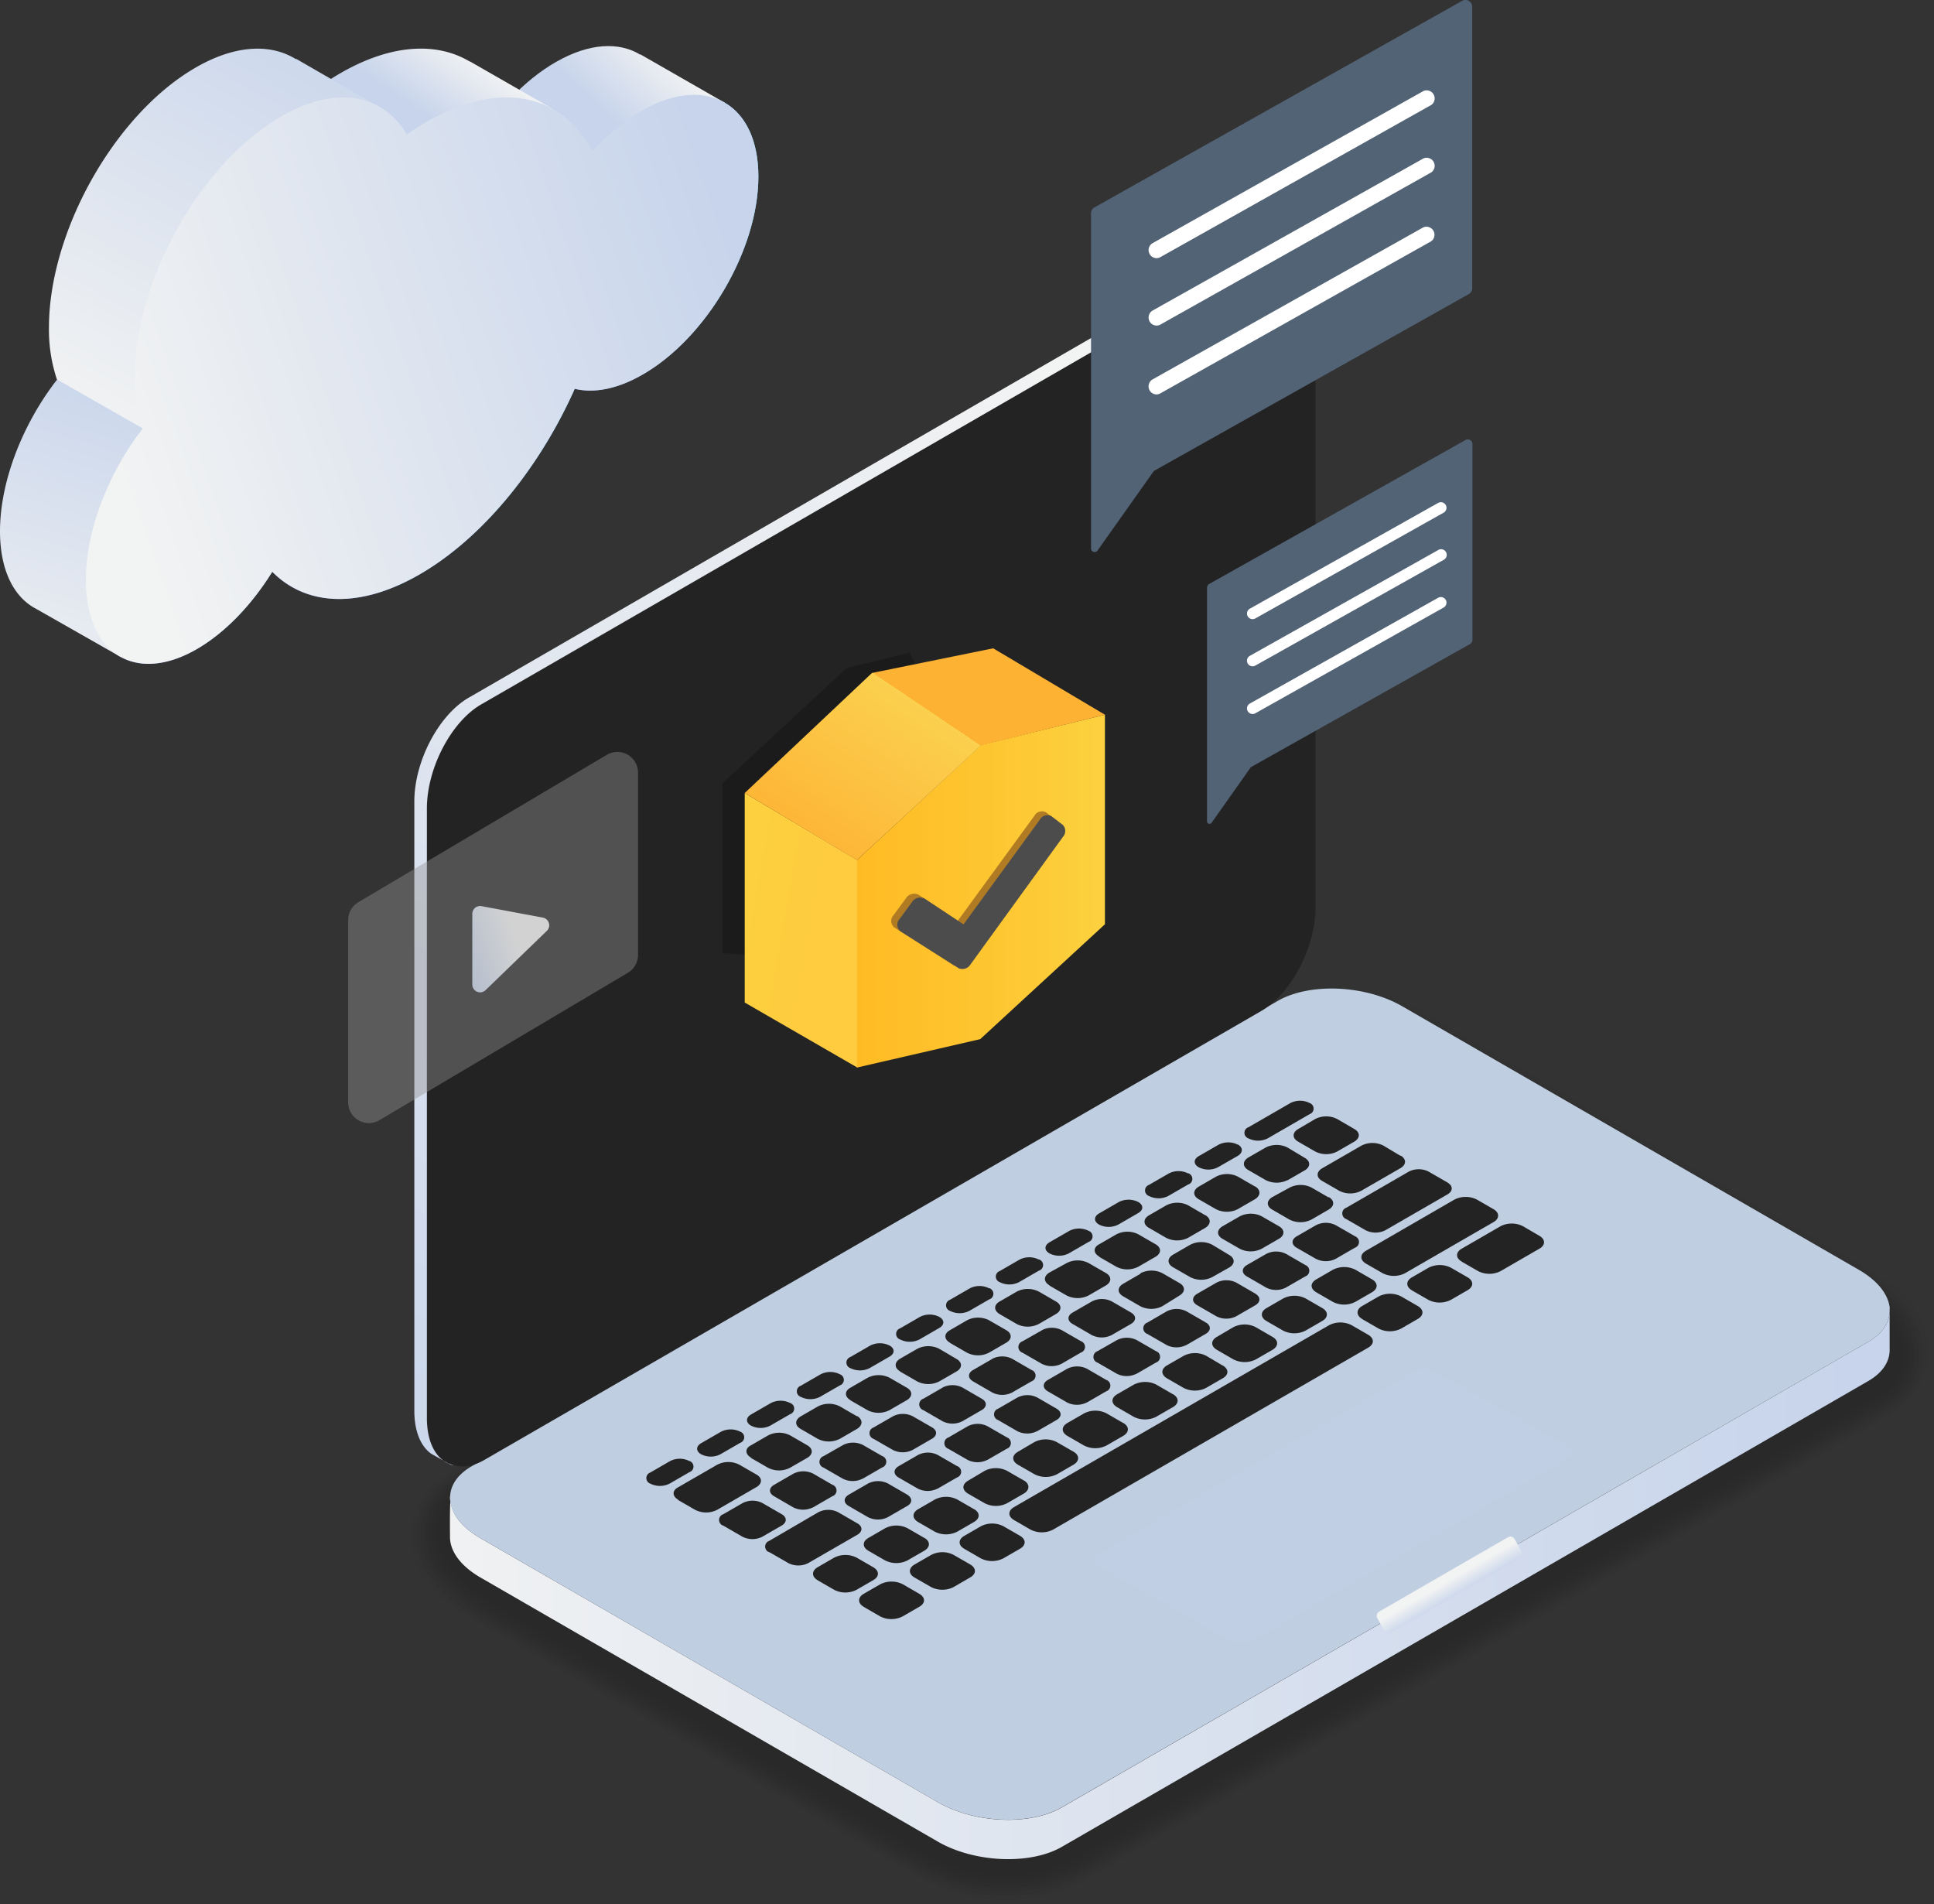 <svg xmlns="http://www.w3.org/2000/svg" xmlns:xlink="http://www.w3.org/1999/xlink" viewBox="0 0 418 411.5"><rect x="0" y="0" width="418" height="411.5" fill="#333333" stroke="none"/><defs><style>.cls-1{isolation:isolate;}.cls-2{fill:url(#_ÂÁ_Ï_ÌÌ_È_ËÂÌÚ_127);}.cls-3{fill:url(#_ÂÁ_Ï_ÌÌ_È_ËÂÌÚ_127-2);}.cls-4{fill:url(#_ÂÁ_Ï_ÌÌ_È_ËÂÌÚ_127-3);}.cls-5{fill:url(#_ÂÁ_Ï_ÌÌ_È_ËÂÌÚ_127-4);}.cls-6{fill:url(#linear-gradient);}.cls-7{fill:url(#linear-gradient-2);}.cls-8{fill:url(#linear-gradient-3);}.cls-9{fill:url(#linear-gradient-4);}.cls-10{fill:url(#linear-gradient-5);}.cls-11{opacity:0.2;}.cls-12{opacity:0;}.cls-13{opacity:0.09;}.cls-14{opacity:0.18;}.cls-15{opacity:0.27;}.cls-16{opacity:0.36;}.cls-17{opacity:0.45;}.cls-18{opacity:0.55;}.cls-19{opacity:0.64;}.cls-20{opacity:0.73;}.cls-21{opacity:0.82;}.cls-22{opacity:0.91;}.cls-23{fill:url(#linear-gradient-6);}.cls-24{fill:url(#New_Gradient_Swatch_copy_35);}.cls-25{fill:url(#New_Gradient_Swatch_copy_35-2);}.cls-26{fill:url(#New_Gradient_Swatch_copy_35-3);}.cls-27{fill:url(#New_Gradient_Swatch_copy_35-4);}.cls-28{fill:url(#New_Gradient_Swatch_copy_35-5);}.cls-29{fill:url(#New_Gradient_Swatch_copy_35-6);}.cls-30{fill:url(#New_Gradient_Swatch_copy_35-7);}.cls-31{fill:url(#New_Gradient_Swatch_copy_35-8);}.cls-32{fill:url(#New_Gradient_Swatch_copy_35-9);}.cls-33{fill:url(#New_Gradient_Swatch_copy_35-10);}.cls-34,.cls-39{fill:#c0cee2;}.cls-35{fill:#232323;}.cls-36{fill:url(#New_Gradient_Swatch_copy_34);}.cls-37{fill:url(#New_Gradient_Swatch_copy_34-2);}.cls-38{fill:url(#linear-gradient-7);}.cls-39{opacity:0.3;mix-blend-mode:multiply;}.cls-40{fill:#526376;}.cls-41{fill:#fff;}.cls-42{fill:#020100;opacity:0.24;}.cls-43{fill:url(#linear-gradient-8);}.cls-44{fill:url(#linear-gradient-9);}.cls-45{fill:url(#linear-gradient-10);}.cls-46{fill:url(#linear-gradient-11);}.cls-47{fill:#4c4c4c;}.cls-48{fill:#939393;opacity:0.42;}.cls-49{opacity:0.8;fill:url(#linear-gradient-12);}.cls-50{fill:url(#linear-gradient-13);}</style><linearGradient id="_ÂÁ_Ï_ÌÌ_È_ËÂÌÚ_127" x1="113.63" y1="52.46" x2="163.91" y2="52.46" gradientUnits="userSpaceOnUse"><stop offset="0" stop-color="#5856c9"/><stop offset="1" stop-color="#61d6ff"/></linearGradient><linearGradient id="_ÂÁ_Ï_ÌÌ_È_ËÂÌÚ_127-2" x1="18.56" y1="110.72" x2="67.49" y2="110.72" xlink:href="#_ÂÁ_Ï_ÌÌ_È_ËÂÌÚ_127"/><linearGradient id="_ÂÁ_Ï_ÌÌ_È_ËÂÌÚ_127-3" x1="50.9" y1="75.26" x2="131.9" y2="75.26" xlink:href="#_ÂÁ_Ï_ÌÌ_È_ËÂÌÚ_127"/><linearGradient id="_ÂÁ_Ï_ÌÌ_È_ËÂÌÚ_127-4" x1="29.13" y1="62.73" x2="91.4" y2="62.73" xlink:href="#_ÂÁ_Ï_ÌÌ_È_ËÂÌÚ_127"/><linearGradient id="linear-gradient" x1="119.08" y1="43.17" x2="155.54" y2="3.01" gradientUnits="userSpaceOnUse"><stop offset="0.4" stop-color="#c7d4eb"/><stop offset="0.75" stop-color="#f2f3f3"/></linearGradient><linearGradient id="linear-gradient-2" x1="35.85" y1="62.61" x2="-10.12" y2="214.26" gradientUnits="userSpaceOnUse"><stop offset="0.11" stop-color="#c7d4eb"/><stop offset="0.61" stop-color="#f2f3f3"/></linearGradient><linearGradient id="linear-gradient-3" x1="86.51" y1="44.4" x2="113.32" y2="4.53" xlink:href="#linear-gradient"/><linearGradient id="linear-gradient-4" x1="82.58" y1="-21.02" x2="-20.98" y2="164.44" xlink:href="#linear-gradient-2"/><linearGradient id="linear-gradient-5" x1="186.53" y1="36.52" x2="-82.95" y2="129.52" xlink:href="#linear-gradient-2"/><linearGradient id="linear-gradient-6" x1="2261.15" y1="342.51" x2="2584.58" y2="342.51" gradientTransform="matrix(-1, 0, 0, 1, 2662.68, 0)" gradientUnits="userSpaceOnUse"><stop offset="0" stop-color="#c7d4eb"/><stop offset="1" stop-color="#f2f3f3"/></linearGradient><linearGradient id="New_Gradient_Swatch_copy_35" x1="2562.31" y1="328.77" x2="2564.14" y2="328.77" gradientTransform="matrix(-1, 0, 0, 1, 2662.68, 0)" gradientUnits="userSpaceOnUse"><stop offset="0" stop-color="#9f79c8"/><stop offset="0.14" stop-color="#a580cb"/><stop offset="0.33" stop-color="#b492d3"/><stop offset="0.55" stop-color="#cdb0e1"/><stop offset="0.58" stop-color="#d1b4e3"/><stop offset="0.76" stop-color="#dbc4e9"/><stop offset="1" stop-color="#ebdef3"/></linearGradient><linearGradient id="New_Gradient_Swatch_copy_35-2" x1="2564.43" y1="322.74" x2="2565.05" y2="322.74" xlink:href="#New_Gradient_Swatch_copy_35"/><linearGradient id="New_Gradient_Swatch_copy_35-3" x1="2565.33" y1="322.92" x2="2565.37" y2="322.92" xlink:href="#New_Gradient_Swatch_copy_35"/><linearGradient id="New_Gradient_Swatch_copy_35-4" x1="2564.74" y1="326.55" x2="2564.76" y2="326.55" xlink:href="#New_Gradient_Swatch_copy_35"/><linearGradient id="New_Gradient_Swatch_copy_35-5" x1="2564.16" y1="327.11" x2="2564.74" y2="327.11" xlink:href="#New_Gradient_Swatch_copy_35"/><linearGradient id="New_Gradient_Swatch_copy_35-6" x1="2564.76" y1="326.03" x2="2565.12" y2="326.03" xlink:href="#New_Gradient_Swatch_copy_35"/><linearGradient id="New_Gradient_Swatch_copy_35-7" x1="2565.36" y1="323.84" x2="2565.42" y2="323.84" xlink:href="#New_Gradient_Swatch_copy_35"/><linearGradient id="New_Gradient_Swatch_copy_35-8" x1="2565.35" y1="324.4" x2="2565.36" y2="324.4" xlink:href="#New_Gradient_Swatch_copy_35"/><linearGradient id="New_Gradient_Swatch_copy_35-9" x1="2565.12" y1="325.44" x2="2565.17" y2="325.44" xlink:href="#New_Gradient_Swatch_copy_35"/><linearGradient id="New_Gradient_Swatch_copy_35-10" x1="2565.17" y1="324.9" x2="2565.35" y2="324.9" xlink:href="#New_Gradient_Swatch_copy_35"/><linearGradient id="New_Gradient_Swatch_copy_34" x1="2383.56" y1="54.23" x2="2382.91" y2="54.79" gradientTransform="matrix(-1, 0, 0, 1, 2662.68, 0)" gradientUnits="userSpaceOnUse"><stop offset="0" stop-color="#9f79c8"/><stop offset="0.14" stop-color="#a27dca"/><stop offset="0.27" stop-color="#ac88cf"/><stop offset="0.4" stop-color="#bc9bd7"/><stop offset="0.52" stop-color="#d1b4e3"/><stop offset="0.65" stop-color="#dbc4e9"/><stop offset="0.9" stop-color="#f4edf8"/><stop offset="1" stop-color="#fff"/></linearGradient><linearGradient id="New_Gradient_Swatch_copy_34-2" x1="2565.69" y1="316.18" x2="2565.56" y2="316.29" xlink:href="#New_Gradient_Swatch_copy_34"/><linearGradient id="linear-gradient-7" x1="2611.18" y1="322.83" x2="2452.05" y2="68.56" xlink:href="#linear-gradient-6"/><linearGradient id="linear-gradient-8" x1="184.49" y1="203.06" x2="150.92" y2="197.1" gradientUnits="userSpaceOnUse"><stop offset="0.2" stop-color="#ffcb3f"/><stop offset="0.71" stop-color="#fcd03e"/></linearGradient><linearGradient id="linear-gradient-9" x1="185.22" y1="192.58" x2="238.81" y2="192.58" gradientUnits="userSpaceOnUse"><stop offset="0" stop-color="#ffbb24"/><stop offset="0.62" stop-color="#fdc833"/><stop offset="1" stop-color="#fcd13f"/></linearGradient><linearGradient id="linear-gradient-10" x1="222.49" y1="129.41" x2="180.62" y2="191.47" gradientUnits="userSpaceOnUse"><stop offset="0" stop-color="#feb233"/><stop offset="0.43" stop-color="#feb233"/><stop offset="0.43" stop-color="#fbd04e"/><stop offset="1" stop-color="#feb233"/></linearGradient><linearGradient id="linear-gradient-11" x1="192.64" y1="191.99" x2="229.11" y2="191.99" gradientUnits="userSpaceOnUse"><stop offset="0" stop-color="#b07b23"/><stop offset="1" stop-color="#b07b23"/></linearGradient><linearGradient id="linear-gradient-12" x1="94.07" y1="208.18" x2="122.55" y2="199.24" xlink:href="#linear-gradient-2"/><linearGradient id="linear-gradient-13" x1="315.36" y1="346.07" x2="311.23" y2="339.01" gradientTransform="translate(-139.99 442.57) rotate(-60)" xlink:href="#linear-gradient-2"/></defs><g class="cls-1"><g id="Layer_1" data-name="Layer 1"><path class="cls-2" d="M138.77,23.88c-13.88,7.9-25.14,27.09-25.14,42.87S124.89,88.94,138.77,81,163.91,54,163.91,38.17,152.66,16,138.77,23.88Z"/><path class="cls-3" d="M43,81.44c-13.51,8.09-24.46,27.75-24.46,43.92S29.51,148.09,43,140s24.47-27.75,24.47-43.92S56.54,73.36,43,81.44Z"/><path class="cls-4" d="M91.4,26.8C69,40.18,50.9,72.72,50.9,99.49S69,137.1,91.4,123.72,131.9,77.79,131.9,51,113.76,13.41,91.4,26.8Z"/><path class="cls-5" d="M60.27,25.47C43.07,35.76,29.13,60.78,29.13,81.35S43.07,110.27,60.27,100,91.4,64.67,91.4,44.1,77.46,15.18,60.27,25.47Z"/><path class="cls-6" d="M156.76,22.27,138.39,11.74l0,.08c-4.58-2.81-11-2.54-18.13,1.52-13.89,7.89-25.14,27.08-25.14,42.87s11.25,22.18,25.14,14.28,25.14-27.08,25.14-42.86q0-.61,0-1.2Z"/><path class="cls-7" d="M48.93,85.53c0-16.17-11-22.72-24.46-14.63S0,98.64,0,114.81c0,8.44,3,14.25,7.76,16.74h0l18.46,10.5L19.9,131.67a27.65,27.65,0,0,0,4.57-2.22C38,121.37,48.93,101.7,48.93,85.53Z"/><path class="cls-8" d="M119.35,23.47,101.58,13.28l-.09,0C94.16,8.92,84,9.56,72.84,16.25,50.48,29.63,32.35,62.18,32.35,88.94s18.13,37.62,40.49,24.23,40.5-45.93,40.5-72.69A43.14,43.14,0,0,0,110.77,25Z"/><path class="cls-9" d="M64,12.71l-.05.07c-5.65-3.5-13.51-3.06-22.2,2.14C24.52,25.21,10.58,50.23,10.58,70.81A34.07,34.07,0,0,0,12.3,82L30.87,92.59l.7.88a30.82,30.82,0,0,0,10.14-4C58.55,79.36,72.25,55.16,72.82,34.84l8.74-12Z"/><path class="cls-10" d="M138.77,23.88a44.52,44.52,0,0,0-10.72,8.82c-6.47-12.57-20.45-15.6-36.65-5.9-1.17.7-2.33,1.45-3.48,2.26C82.74,20.2,72.3,18.27,60.27,25.47,43.07,35.76,29.13,60.78,29.13,81.35a33.81,33.81,0,0,0,1.74,11.24c-7.36,9.45-12.31,21.9-12.31,32.77,0,16.17,11,22.73,24.46,14.64,6-3.61,11.56-9.54,15.83-16.43,7.38,7.49,19.21,8.13,32.55.15,13.5-8.08,25.45-23.14,32.81-39.69,4.11,1,9.13.1,14.56-3,13.89-7.89,25.14-27.08,25.14-42.87S152.66,16,138.77,23.88Z"/><g class="cls-11"><path class="cls-12" d="M217.88,411.5a33,33,0,0,0,16.45-4L408.56,307c6-3.47,9.44-8.95,9.44-15,0-6.68-4.14-12.9-11.37-17.07l-98.87-57.09a40.59,40.59,0,0,0-20-5.08,33,33,0,0,0-16.45,4L97.1,317.23c-6,3.46-9.44,8.94-9.44,15,0,6.67,4.14,12.9,11.37,17.07l98.87,57.08A40.48,40.48,0,0,0,217.88,411.5Z"/><path class="cls-13" d="M271.76,217.4,97.53,318c-6,3.46-9.08,8.94-8.69,14.88a17.89,17.89,0,0,0,.83,4.14c1.4,4.5,5.84,9.3,11,12.26l97.71,56.41a39.6,39.6,0,0,0,19.92,4.94,38.45,38.45,0,0,0,8.16-1,32.67,32.67,0,0,0,8.14-3.21L408.13,306.19c6-3.45,9.08-8.91,8.72-14.84a17.49,17.49,0,0,0-1.05-4.81c-1.51-4.24-5.81-8.75-10.69-11.57l-97.47-56.28a39.19,39.19,0,0,0-4.26-2.1,41.39,41.39,0,0,0-15.39-3A32.19,32.19,0,0,0,271.76,217.4Z"/><path class="cls-14" d="M272.2,218.15,98,318.74c-6,3.45-8.73,8.92-7.94,14.71a20.87,20.87,0,0,0,1,4c1.39,4,6.55,9.11,11.16,11.77l96.53,55.73a38.77,38.77,0,0,0,19.87,4.8,33.9,33.9,0,0,0,16.15-4.45l172.9-99.82c5.94-3.43,8.74-8.87,8-14.66a19.61,19.61,0,0,0-1.29-4.58c-1.48-3.77-6.43-8.57-10.82-11.1l-96.06-55.47a43.22,43.22,0,0,0-4.2-2.09,40.83,40.83,0,0,0-15.13-3.11A31.54,31.54,0,0,0,272.2,218.15Z"/><path class="cls-15" d="M272.63,218.91,98.41,319.49c-6,3.44-8.39,8.9-7.19,14.56a24.9,24.9,0,0,0,1.28,3.76c1.36,3.51,7.25,8.92,11.34,11.29l95.37,55.06A37.92,37.92,0,0,0,219,408.81a37.25,37.25,0,0,0,8-1.28,43.56,43.56,0,0,0,8-3.41l172.24-99.44c5.92-3.41,8.4-8.82,7.29-14.46a21.79,21.79,0,0,0-1.53-4.36c-1.42-3.31-7-8.38-10.94-10.63l-94.66-54.66c-1-.57-3-1.62-4.12-2.09a40.37,40.37,0,0,0-14.88-3.17A30.75,30.75,0,0,0,272.63,218.91Z"/><path class="cls-16" d="M273.07,219.66,98.84,320.25c-5.94,3.43-8.06,8.87-6.44,14.39a34.93,34.93,0,0,0,1.51,3.57c1.3,3,8,8.74,11.54,10.81l94.2,54.38a35.82,35.82,0,0,0,27.71,3.1,52.26,52.26,0,0,0,7.88-3.51l171.58-99.06c5.88-3.4,8.07-8.78,6.57-14.27a25.45,25.45,0,0,0-1.78-4.14c-1.34-2.85-7.64-8.19-11.06-10.17L307.3,221.51c-.87-.5-3.09-1.67-4.05-2.08a39.66,39.66,0,0,0-14.62-3.24C282.75,216.06,277.26,217.24,273.07,219.66Z"/><path class="cls-17" d="M273.5,220.42,99.28,321c-5.93,3.43-7.75,8.85-5.69,14.24.43,1.14,1.17,2.18,1.74,3.38,1.2,2.55,8.66,8.55,11.73,10.32l93,53.71a34.52,34.52,0,0,0,27.59,2.81,63.33,63.33,0,0,0,7.8-3.61l170.91-98.68c5.86-3.38,7.75-8.72,5.86-14.08a35.6,35.6,0,0,0-2-3.91c-1.23-2.4-8.26-8-11.19-9.7l-91.85-53c-.74-.43-3.15-1.71-4-2.07a39,39,0,0,0-14.37-3.31C283.06,216.9,277.62,218,273.5,220.42Z"/><path class="cls-18" d="M273.94,221.17,99.71,321.76c-5.91,3.41-7.44,8.82-4.94,14.07a15.92,15.92,0,0,0,2,3.19c.63,2.27,9.36,8.36,11.92,9.84l91.86,53A33.36,33.36,0,0,0,228,404.42a78.62,78.62,0,0,0,7.72-3.71L406,302.42c5.83-3.37,7.44-8.68,5.14-13.89a15.39,15.39,0,0,0-2.27-3.69c-.69-2.14-8.87-7.82-11.31-9.23l-90.44-52.22c-.63-.35-3.22-1.76-3.9-2.07A38.36,38.36,0,0,0,289.05,218C283.37,217.75,278,218.84,273.94,221.17Z"/><path class="cls-19" d="M274.38,221.93,100.15,322.51c-5.9,3.41-7.16,8.81-4.19,13.92a15.7,15.7,0,0,0,2.2,3c.5,1.81,10.06,8.18,12.11,9.36L201,401.14a34.7,34.7,0,0,0,19.58,4.08,35.14,35.14,0,0,0,7.76-1.84c1.07-.34,6.75-3.3,7.63-3.81l169.59-97.91c5.8-3.35,7.15-8.64,4.42-13.69a15,15,0,0,0-2.51-3.47c-.55-1.71-9.48-7.63-11.44-8.76l-89-51.4c-.5-.29-3.28-1.82-3.82-2.07a38,38,0,0,0-13.87-3.44C283.68,218.6,278.34,219.63,274.38,221.93Z"/><path class="cls-20" d="M274.81,222.68,100.59,323.27c-5.89,3.4-6.88,8.8-3.45,13.75a16.79,16.79,0,0,0,2.43,2.8c.38,1.36,10.77,8,12.3,8.88l89.52,51.68a34,34,0,0,0,19.52,3.95,34.74,34.74,0,0,0,7.69-2c.8-.27,6.89-3.52,7.55-3.9l168.92-97.53c5.78-3.34,6.88-8.61,3.71-13.51a16.23,16.23,0,0,0-2.75-3.24c-.42-1.28-10.1-7.45-11.57-8.29l-87.62-50.59c-.38-.22-3.35-1.88-3.75-2.06a37.33,37.33,0,0,0-13.62-3.51C284,219.44,278.71,220.43,274.81,222.68Z"/><path class="cls-21" d="M275.25,223.44,101,324c-5.86,3.39-6.61,8.81-2.69,13.59a16.54,16.54,0,0,0,2.66,2.62c.25.9,11.47,7.8,12.49,8.39l88.35,51a33.21,33.21,0,0,0,19.45,3.8,34.66,34.66,0,0,0,7.64-2.12c.53-.19,7-3.76,7.46-4l168.26-97.15c5.74-3.32,6.6-8.59,3-13.31a16.75,16.75,0,0,0-3-3c-.28-.85-10.71-7.26-11.69-7.82l-86.22-49.78c-.25-.15-3.41-1.93-3.68-2.06a36.78,36.78,0,0,0-13.35-3.57C284.3,220.29,279.07,221.23,275.25,223.44Z"/><path class="cls-22" d="M275.68,224.19,101.46,324.78c-5.85,3.38-6.36,8.83-1.95,13.43a17.45,17.45,0,0,0,2.9,2.42c.12.45,12.16,7.62,12.68,7.91l87.17,50.33a32.55,32.55,0,0,0,19.4,3.66,33.06,33.06,0,0,0,7.57-2.26c.26-.1,7.15-4,7.37-4.11L404.2,299.4c5.72-3.3,6.34-8.59,2.28-13.13a17.45,17.45,0,0,0-3.24-2.79c-.14-.42-11.33-7.07-11.82-7.36l-84.81-49-3.61-2a36.15,36.15,0,0,0-13.1-3.64C284.61,221.13,279.43,222,275.68,224.19Z"/><path d="M229.54,399.23,403.77,298.64c6.88-4,6-10.91-1.93-15.5L303,226.06C295,221.47,283,221,276.12,225L101.89,325.53c-6.88,4-6,10.92,1.93,15.5l98.88,57.09C210.64,402.71,222.66,403.2,229.54,399.23Z"/></g><path class="cls-23" d="M97.26,332c-.08,3.08,2.14,6.34,6.55,8.9L202.7,398c7.93,4.58,20,5.07,26.83,1.11L403.75,298.48c3.08-1.77,4.61-4.12,4.66-6.6v-8.6c0,2.51-1.53,4.93-4.66,6.72L229.53,390.59c-6.87,4-18.9,3.48-26.83-1.11L103.81,332.4a19.38,19.38,0,0,1-3.45-2.53,12.33,12.33,0,0,1-1.82-2.2s0,0,0,0a9.26,9.26,0,0,1-.57-1.07s0,0,0-.05a6.57,6.57,0,0,1-.36-1l-.06-.21a8.52,8.52,0,0,1-.17-.85.92.92,0,0,1,0-.16,6.17,6.17,0,0,1,0-1,2,2,0,0,0,0,.35C97.18,325.9,97.26,331.44,97.26,332Z"/><path class="cls-24" d="M100.36,329.87a12.33,12.33,0,0,1-1.82-2.2A11.36,11.36,0,0,0,100.36,329.87Z"/><path class="cls-25" d="M97.63,322.52c.17,0,.37.18.61.45C98,322.7,97.78,322.5,97.63,322.52Z"/><path class="cls-26" d="M97.31,323c0-.05,0-.1,0-.15a0,0,0,0,1,0,0A1,1,0,0,0,97.31,323Z"/><path class="cls-27" d="M97.92,326.53s0,0,0,.05S97.93,326.54,97.92,326.53Z"/><path class="cls-28" d="M97.94,326.58a10,10,0,0,0,.57,1.07A9.26,9.26,0,0,1,97.94,326.58Z"/><path class="cls-29" d="M97.56,325.54a7.88,7.88,0,0,0,.36,1A6.57,6.57,0,0,1,97.56,325.54Z"/><path class="cls-30" d="M97.26,323.71a4.2,4.2,0,0,0,.06.61,6.17,6.17,0,0,1,0-1A2,2,0,0,0,97.26,323.71Z"/><path class="cls-31" d="M97.32,324.32a.92.92,0,0,0,0,.16A.92.92,0,0,1,97.32,324.32Z"/><path class="cls-32" d="M97.5,325.33l.06.21Z"/><path class="cls-33" d="M97.33,324.48a8.52,8.52,0,0,0,.17.85A8.52,8.52,0,0,1,97.33,324.48Z"/><path class="cls-34" d="M97.28,323.36a7.47,7.47,0,0,0,1.23,4.29s0,0,0,0a12.33,12.33,0,0,0,1.82,2.2,19.38,19.38,0,0,0,3.45,2.53l98.89,57.08c7.93,4.59,20,5.1,26.83,1.11L403.75,290c3.13-1.79,4.66-4.21,4.66-6.72a4,4,0,0,0,0-.49,1,1,0,0,0,0-.3v0c-.37-2.81-2.56-5.67-6.53-8L303,217.43c-8-4.59-20-5.08-26.85-1.11L101.89,316.91c-2.76,1.62-4.26,3.69-4.56,5.93v0a1,1,0,0,0,0,.12v.08A.92.92,0,0,0,97.28,323.36Zm.35-.84c.15,0,.37.18.61.45C98,322.7,97.8,322.52,97.63,322.52Z"/><path class="cls-34" d="M97.63,322.52c.17,0,.37.18.61.45C98,322.7,97.78,322.5,97.63,322.52Z"/><path class="cls-34" d="M408.34,282.61c0,.05,0,.1.05.18a1,1,0,0,0,0-.3A.25.25,0,0,1,408.34,282.61Z"/><path class="cls-34" d="M198.58,353.55l141.48-81.69c2.83-1.63,2.48-4.49-.8-6.38l-53.11-30.66c-3.27-1.89-8.22-2.1-11.06-.46L133.61,316c-2.83,1.64-2.47,4.49.8,6.38l53.12,30.67C190.8,355,195.75,355.18,198.58,353.55Z"/><path class="cls-35" d="M283.06,238.38a4.59,4.59,0,0,0-4.16,0l-9.07,5.23a1.27,1.27,0,0,0,0,2.41,4.62,4.62,0,0,0,4.16,0l9.07-5.24A1.27,1.27,0,0,0,283.06,238.38Zm-15.52,9a4.59,4.59,0,0,0-4.16,0l-4.3,2.48c-1.15.67-1.16,1.74,0,2.4a4.59,4.59,0,0,0,4.16,0l4.3-2.47C268.68,249.08,268.69,248,267.54,247.34Zm-10.75,6.21a4.59,4.59,0,0,0-4.16,0l-4.3,2.48a1.27,1.27,0,0,0,0,2.4,4.59,4.59,0,0,0,4.16,0l4.3-2.48A1.27,1.27,0,0,0,256.79,253.55ZM246,259.76a4.62,4.62,0,0,0-4.16,0l-4.3,2.48c-1.15.67-1.16,1.75,0,2.41a4.59,4.59,0,0,0,4.16,0l4.29-2.48C247.18,261.49,247.18,260.42,246,259.76ZM235.29,266a4.64,4.64,0,0,0-4.17,0l-4.29,2.48c-1.15.67-1.16,1.74,0,2.4a4.59,4.59,0,0,0,4.16,0l4.29-2.48A1.27,1.27,0,0,0,235.29,266Zm-10.76,6.21a4.59,4.59,0,0,0-4.16,0l-4.29,2.48a1.27,1.27,0,0,0,0,2.4,4.59,4.59,0,0,0,4.16,0l4.29-2.48A1.27,1.27,0,0,0,224.53,272.17Zm-10.75,6.21a4.59,4.59,0,0,0-4.16,0l-4.29,2.48a1.27,1.27,0,0,0,0,2.4,4.61,4.61,0,0,0,4.17,0l4.29-2.48A1.27,1.27,0,0,0,213.78,278.38ZM203,284.59a4.59,4.59,0,0,0-4.16,0l-4.29,2.48a1.27,1.27,0,0,0,0,2.41,4.62,4.62,0,0,0,4.16,0L203,287C204.17,286.32,204.18,285.25,203,284.59Zm-10.75,6.2a4.59,4.59,0,0,0-4.16,0l-4.3,2.48a1.27,1.27,0,0,0,0,2.4,4.62,4.62,0,0,0,4.16,0l4.3-2.48C193.42,292.53,193.43,291.45,192.28,290.79ZM181.53,297a4.59,4.59,0,0,0-4.16,0l-4.3,2.48a1.27,1.27,0,0,0,0,2.4,4.59,4.59,0,0,0,4.16,0l4.3-2.48A1.27,1.27,0,0,0,181.53,297Zm-10.75,6.21a4.62,4.62,0,0,0-4.16,0l-4.3,2.48c-1.15.67-1.16,1.75,0,2.41a4.59,4.59,0,0,0,4.16,0l4.3-2.48A1.27,1.27,0,0,0,170.78,303.21ZM160,309.41a4.62,4.62,0,0,0-4.16,0l-4.3,2.48c-1.15.67-1.16,1.74,0,2.4a4.59,4.59,0,0,0,4.16,0l4.29-2.48A1.27,1.27,0,0,0,160,309.41Zm-11,6.34a4.59,4.59,0,0,0-4.16,0l-4.29,2.48a1.27,1.27,0,0,0,0,2.4,4.61,4.61,0,0,0,4.17,0l4.29-2.48A1.27,1.27,0,0,0,149.05,315.75ZM292.73,244,289,241.83a5.24,5.24,0,0,0-4.74,0L280.58,244c-1.31.75-1.31,2,0,2.73l3.69,2.13a5.24,5.24,0,0,0,4.74,0l3.72-2.15C294,245.94,294,244.72,292.73,244Zm-14.48,11.09,3.72-2.14c1.31-.76,1.32-2,0-2.74L278.29,248a5.24,5.24,0,0,0-4.74,0l-3.72,2.14c-1.31.76-1.32,2,0,2.74l3.69,2.13A5.24,5.24,0,0,0,278.25,255.05Zm-7,1.33-3.69-2.13a5.24,5.24,0,0,0-4.74,0l-3.72,2.15c-1.31.76-1.32,2,0,2.74l3.69,2.13a5.24,5.24,0,0,0,4.74,0l3.72-2.15C272.53,258.36,272.54,257.13,271.23,256.38Zm-10.75,6.21-3.69-2.14a5.24,5.24,0,0,0-4.74,0l-3.72,2.15c-1.31.76-1.32,2,0,2.73l3.69,2.14a5.27,5.27,0,0,0,4.74,0l3.72-2.15C261.78,264.56,261.78,263.34,260.48,262.59Zm-22.92,9,3.7,2.13a5.21,5.21,0,0,0,4.74,0l3.71-2.14c1.32-.76,1.32-2,0-2.74l-3.7-2.13a5.22,5.22,0,0,0-4.73,0l-3.72,2.15C236.27,269.57,236.26,270.8,237.56,271.55Zm-10.75,6.21,3.7,2.13a5.24,5.24,0,0,0,4.74,0l3.71-2.14c1.32-.76,1.32-2,0-2.74l-3.7-2.13a5.19,5.19,0,0,0-4.73,0L226.83,275C225.52,275.78,225.51,277,226.81,277.76ZM216.06,284l3.7,2.14a5.22,5.22,0,0,0,4.73,0l3.72-2.15c1.31-.76,1.32-2,0-2.73l-3.7-2.14a5.25,5.25,0,0,0-4.73,0l-3.72,2.15C214.76,282,214.76,283.21,216.06,284Zm-10.75,6.21,3.7,2.13a5.22,5.22,0,0,0,4.73,0l3.72-2.15c1.31-.76,1.32-2,0-2.74l-3.7-2.13a5.24,5.24,0,0,0-4.74,0l-3.71,2.15C204,288.19,204,289.42,205.31,290.17Zm-10.75,6.21,3.69,2.13a5.24,5.24,0,0,0,4.74,0l3.72-2.14c1.31-.76,1.32-2,0-2.74L203,291.49a5.24,5.24,0,0,0-4.74,0l-3.71,2.14C193.26,294.4,193.26,295.63,194.56,296.38Zm-10.75,6.21,3.69,2.13a5.24,5.24,0,0,0,4.74,0l3.72-2.15c1.31-.75,1.32-2,0-2.73l-3.69-2.13a5.24,5.24,0,0,0-4.74,0l-3.72,2.15C182.51,300.61,182.51,301.83,183.81,302.59Zm1.41,3.45-3.69-2.14a5.24,5.24,0,0,0-4.74,0l-3.72,2.15c-1.31.76-1.32,2,0,2.73l3.69,2.14a5.24,5.24,0,0,0,4.74,0l3.72-2.15C186.52,308,186.53,306.79,185.22,306Zm-22.91,9,3.69,2.13a5.21,5.21,0,0,0,4.74,0l3.72-2.14c1.31-.76,1.31-2,0-2.74l-3.69-2.13a5.24,5.24,0,0,0-4.74,0l-3.72,2.15C161,313,161,314.25,162.31,315Zm-15.75,9.09,3.69,2.13a5.24,5.24,0,0,0,4.74,0l8.49-4.91c1.31-.75,1.32-2,0-2.73l-3.7-2.13a5.21,5.21,0,0,0-4.74,0l-8.49,4.9C145.26,322.11,145.26,323.34,146.56,324.09Zm156.13-74.38L299,247.58a5.24,5.24,0,0,0-4.74,0l-8.49,4.9c-1.31.76-1.32,2,0,2.74l3.69,2.13a5.24,5.24,0,0,0,4.74,0l8.49-4.9C304,251.69,304,250.47,302.69,249.71Zm-15.52,9-3.7-2.14a5.22,5.22,0,0,0-4.73,0L275,258.7c-1.31.76-1.32,2,0,2.73l3.7,2.14a5.27,5.27,0,0,0,4.74,0l3.71-2.15C288.47,260.65,288.47,259.43,287.17,258.68Zm-10.77,8.94c1.32-.76,1.32-2,0-2.74l-3.7-2.13a5.22,5.22,0,0,0-4.73,0l-3.72,2.14c-1.31.76-1.32,2,0,2.74l3.7,2.13a5.21,5.21,0,0,0,4.74,0Zm-10.75,6.21c1.31-.76,1.32-2,0-2.74L262,269a5.21,5.21,0,0,0-4.74,0l-3.71,2.14c-1.31.76-1.32,2,0,2.74l3.7,2.13a5.22,5.22,0,0,0,4.73,0Zm-19.17,1.34-3.71,2.15c-1.32.76-1.32,2,0,2.73l3.7,2.14a5.22,5.22,0,0,0,4.73,0L254.9,280c1.31-.76,1.32-2,0-2.73l-3.7-2.14A5.27,5.27,0,0,0,246.48,275.17ZM236,281.25l-4.17,2.41c-1.19.68-1.2,1.79,0,2.47l4.15,2.4a4.74,4.74,0,0,0,4.28,0l4.18-2.41c1.18-.69,1.19-1.79,0-2.47l-4.15-2.4A4.71,4.71,0,0,0,236,281.25Zm-10.75,6.21L221,289.87a1.3,1.3,0,0,0,0,2.47l4.15,2.39a4.74,4.74,0,0,0,4.28,0l4.18-2.42a1.3,1.3,0,0,0,0-2.47l-4.15-2.39A4.71,4.71,0,0,0,225.21,287.46Zm-10.75,6.2-4.18,2.41c-1.18.69-1.19,1.79,0,2.47l4.15,2.4a4.71,4.71,0,0,0,4.28,0l4.18-2.41a1.3,1.3,0,0,0,0-2.47l-4.15-2.4A4.74,4.74,0,0,0,214.46,293.66Zm-10.75,6.21-4.18,2.41a1.3,1.3,0,0,0,0,2.47l4.15,2.4a4.74,4.74,0,0,0,4.28,0l4.17-2.41c1.19-.69,1.2-1.79,0-2.47l-4.15-2.4A4.71,4.71,0,0,0,203.71,299.87ZM193,306.08l-4.18,2.41a1.3,1.3,0,0,0,0,2.47l4.15,2.39a4.74,4.74,0,0,0,4.28,0l4.17-2.41c1.19-.69,1.2-1.8,0-2.48l-4.15-2.39A4.71,4.71,0,0,0,193,306.08Zm-6.51,13.47,4.17-2.41a1.3,1.3,0,0,0,0-2.47l-4.15-2.39a4.74,4.74,0,0,0-4.28,0L178,314.69a1.31,1.31,0,0,0,0,2.48l4.15,2.39A4.71,4.71,0,0,0,186.45,319.55Zm-10.75,6.21,4.17-2.41a1.3,1.3,0,0,0,0-2.47l-4.14-2.4a4.77,4.77,0,0,0-4.29,0l-4.17,2.41c-1.19.69-1.19,1.79,0,2.47l4.14,2.4A4.73,4.73,0,0,0,175.7,325.76Zm-19.41,3.95,4.15,2.4a4.74,4.74,0,0,0,4.28,0l4.18-2.41c1.18-.69,1.19-1.79,0-2.47l-4.15-2.4a4.71,4.71,0,0,0-4.28,0l-4.18,2.41A1.3,1.3,0,0,0,156.29,329.71Zm156.59-74.12-4.15-2.39a4.71,4.71,0,0,0-4.28,0L291,261a1.3,1.3,0,0,0,0,2.47l4.15,2.4a4.74,4.74,0,0,0,4.28,0l13.48-7.78C314.05,257.38,314.06,256.27,312.88,255.59Zm-20.06,11.58-4.15-2.39a4.71,4.71,0,0,0-4.28,0l-4.17,2.41c-1.19.68-1.2,1.79,0,2.47l4.15,2.39a4.74,4.74,0,0,0,4.28,0l4.18-2.42A1.3,1.3,0,0,0,292.82,267.17Zm-10.75,6.21-4.15-2.4a4.74,4.74,0,0,0-4.28,0l-4.18,2.41c-1.18.69-1.19,1.79,0,2.47l4.15,2.4a4.71,4.71,0,0,0,4.28,0l4.18-2.41A1.3,1.3,0,0,0,282.07,273.38Zm-10.75,6.21-4.15-2.4a4.74,4.74,0,0,0-4.28,0l-4.18,2.41c-1.18.69-1.19,1.79,0,2.47l4.15,2.4a4.74,4.74,0,0,0,4.28,0l4.18-2.41C272.49,281.37,272.5,280.27,271.32,279.59Zm-14.94,11.09,4.17-2.41c1.19-.69,1.2-1.79,0-2.48l-4.15-2.39a4.71,4.71,0,0,0-4.28,0L248,285.82a1.3,1.3,0,0,0,0,2.47l4.15,2.39A4.71,4.71,0,0,0,256.38,290.68Zm-10.75,6.2,4.17-2.41a1.3,1.3,0,0,0,0-2.47l-4.15-2.39a4.74,4.74,0,0,0-4.28,0L237.21,292a1.31,1.31,0,0,0,0,2.48l4.15,2.39A4.71,4.71,0,0,0,245.63,296.88Zm-10.75,6.21,4.17-2.41a1.3,1.3,0,0,0,0-2.47l-4.15-2.4a4.77,4.77,0,0,0-4.29,0l-4.17,2.41c-1.19.69-1.19,1.79,0,2.47l4.15,2.4A4.71,4.71,0,0,0,234.88,303.09Zm-10.75,6.21,4.17-2.41c1.19-.69,1.19-1.79,0-2.47l-4.15-2.4a4.71,4.71,0,0,0-4.28,0l-4.17,2.41a1.3,1.3,0,0,0,0,2.47l4.14,2.4A4.77,4.77,0,0,0,224.13,309.3Zm-10.76,6.21,4.18-2.41a1.31,1.31,0,0,0,0-2.48l-4.15-2.39a4.71,4.71,0,0,0-4.28,0L205,310.65a1.3,1.3,0,0,0,0,2.47l4.15,2.39A4.74,4.74,0,0,0,213.37,315.51Zm-10.75,6.2,4.18-2.41a1.3,1.3,0,0,0,0-2.47l-4.15-2.39a4.71,4.71,0,0,0-4.28,0l-4.17,2.41c-1.19.69-1.2,1.79,0,2.48l4.15,2.39A4.71,4.71,0,0,0,202.62,321.71ZM196.06,323l-4.15-2.4a4.74,4.74,0,0,0-4.28,0l-4.17,2.41c-1.19.69-1.2,1.79,0,2.47l4.15,2.4a4.74,4.74,0,0,0,4.28,0l4.18-2.41C197.23,324.82,197.24,323.72,196.06,323Zm-29.81,12.42,4.15,2.39a4.74,4.74,0,0,0,4.28,0l10.62-6.13c1.18-.69,1.19-1.79,0-2.47l-4.15-2.4a4.71,4.71,0,0,0-4.28,0L166.26,333A1.3,1.3,0,0,0,166.25,335.46ZM322.8,261.32l-3.6-2.08a5.39,5.39,0,0,0-4.84,0L295.24,270.3c-1.34.77-1.35,2,0,2.79l3.6,2.07a5.34,5.34,0,0,0,4.83,0l19.13-11.05C324.12,263.34,324.13,262.09,322.8,261.32Zm-26.26,15.16-3.6-2.08a5.39,5.39,0,0,0-4.84,0l-3.61,2.09c-1.34.78-1.35,2,0,2.79l3.6,2.08a5.31,5.31,0,0,0,4.83,0l3.62-2.09C297.86,278.5,297.87,277.25,296.54,276.48Zm-10.75,6.21-3.6-2.08a5.36,5.36,0,0,0-4.84,0l-3.62,2.09c-1.34.77-1.34,2,0,2.79l3.6,2.08a5.34,5.34,0,0,0,4.83,0l3.62-2.09C287.11,284.71,287.12,283.46,285.79,282.69ZM275,288.9l-3.59-2.08a5.33,5.33,0,0,0-4.84,0L263,288.92c-1.34.77-1.34,2,0,2.79l3.59,2.08a5.39,5.39,0,0,0,4.84,0l3.62-2.09C276.36,290.91,276.37,289.66,275,288.9Zm-10.75,6.2L260.69,293a5.33,5.33,0,0,0-4.84,0l-3.62,2.08c-1.34.78-1.34,2,0,2.8l3.59,2.07a5.33,5.33,0,0,0,4.84,0l3.62-2.09C265.61,297.12,265.61,295.87,264.28,295.1Zm-10.75,6.21-3.59-2.08a5.39,5.39,0,0,0-4.84,0l-3.62,2.09c-1.34.78-1.35,2,0,2.79l3.59,2.08a5.36,5.36,0,0,0,4.84,0l3.62-2.09C254.86,303.33,254.86,302.08,253.53,301.31Zm-10.75,6.21-3.6-2.08a5.34,5.34,0,0,0-4.83,0l-3.62,2.09c-1.34.77-1.35,2,0,2.79l3.6,2.08a5.36,5.36,0,0,0,4.84,0l3.62-2.09C244.1,309.54,244.11,308.29,242.78,307.52ZM232,313.72l-3.6-2.07a5.31,5.31,0,0,0-4.83,0L220,313.75c-1.34.77-1.35,2,0,2.79l3.6,2.07a5.36,5.36,0,0,0,4.84,0l3.61-2.09C233.35,315.74,233.36,314.49,232,313.72Zm-10.75,6.21-3.6-2.07a5.34,5.34,0,0,0-4.83,0L209.23,320c-1.34.78-1.35,2,0,2.8l3.6,2.07a5.31,5.31,0,0,0,4.83,0l3.62-2.09C222.6,322,222.61,320.7,221.28,319.93Zm-10.75,6.21-3.6-2.08a5.36,5.36,0,0,0-4.84,0l-3.61,2.09c-1.34.77-1.35,2,0,2.79l3.6,2.08a5.34,5.34,0,0,0,4.83,0l3.62-2.09C211.85,328.16,211.86,326.91,210.53,326.14Zm-10.75,6.21-3.6-2.08a5.33,5.33,0,0,0-4.84,0l-3.61,2.09c-1.34.77-1.35,2,0,2.79l3.6,2.08a5.37,5.37,0,0,0,4.83,0l3.62-2.09C201.1,334.36,201.11,333.11,199.78,332.35Zm-23.06,9.15,3.6,2.08a5.31,5.31,0,0,0,4.83,0l3.62-2.09c1.34-.77,1.35-2,0-2.79l-3.6-2.08a5.39,5.39,0,0,0-4.84,0l-3.61,2.09C175.4,339.49,175.39,340.74,176.72,341.5Zm139.2-68.86,3.59,2.07a5.36,5.36,0,0,0,4.84,0l8.39-4.85c1.34-.77,1.34-2,0-2.79L329.16,265a5.36,5.36,0,0,0-4.84,0l-8.39,4.85C314.59,270.62,314.58,271.87,315.92,272.64Zm-10.76,6.21,3.6,2.07a5.33,5.33,0,0,0,4.84,0l3.62-2.09c1.34-.77,1.34-2,0-2.79l-3.6-2.07a5.34,5.34,0,0,0-4.83,0l-3.62,2.09C303.84,276.83,303.83,278.08,305.16,278.85Zm-10.75,6.2,3.6,2.08a5.36,5.36,0,0,0,4.84,0l3.61-2.09c1.34-.77,1.35-2,0-2.79l-3.6-2.08a5.34,5.34,0,0,0-4.83,0l-3.62,2.09C293.09,283,293.08,284.28,294.41,285.05ZM219.16,328.5l3.59,2.08a5.36,5.36,0,0,0,4.84,0l68.12-39.33c1.34-.78,1.35-2,0-2.79l-3.6-2.08a5.34,5.34,0,0,0-4.83,0l-68.13,39.33C217.83,326.48,217.82,327.73,219.16,328.5Zm-10.76,6.21,3.6,2.08a5.36,5.36,0,0,0,4.84,0l3.62-2.09c1.33-.77,1.34-2,0-2.79l-3.6-2.08a5.34,5.34,0,0,0-4.83,0l-3.62,2.09C207.08,332.69,207.07,333.94,208.4,334.71Zm-10.75,6.21,3.6,2.07a5.36,5.36,0,0,0,4.84,0l3.61-2.09c1.34-.78,1.35-2,0-2.8l-3.6-2.07a5.31,5.31,0,0,0-4.83,0l-3.62,2.09C196.33,338.9,196.32,340.15,197.65,340.92Zm-11,6.33,3.59,2.08a5.36,5.36,0,0,0,4.84,0l3.62-2.09c1.34-.77,1.35-2,0-2.79l-3.59-2.08a5.39,5.39,0,0,0-4.84,0l-3.62,2.09C185.35,345.24,185.35,346.49,186.68,347.25Z"/><path class="cls-35" d="M92.33,174.71V306.39c0,5.05,1.8,8.5,4.56,9.78,0,0,.07,0,.12.05s.08,0,.1,0v0a6.45,6.45,0,0,0,1,.39c1.87.62,4.14.3,6.58-1.1l167.87-97c6.5-3.74,11.77-13.82,11.77-22.46V64.41c0-5-1.74-8.4-4.45-9.7,0,0,0,0-.08-.05a3.93,3.93,0,0,0-.54-.2c-.1-.05-.22-.07-.35-.12a.08.08,0,0,1-.07,0c.1,0,.17,0,.25,0-2-.87-4.44-.64-7.1.91l-167.87,97C97.58,156,92.33,166,92.33,174.71Z"/><path class="cls-36" d="M279.76,54.66a2.87,2.87,0,0,0-.54-.2,3.22,3.22,0,0,1,.62.25S279.79,54.68,279.76,54.66Z"/><path class="cls-37" d="M97,316.22l.1.07v0S97,316.24,97,316.22Z"/><path class="cls-38" d="M89.55,173.21v131.7c0,4.43,1.4,7.66,3.62,9.24.15.1,3.72,2.09,3.87,2.19a2.11,2.11,0,0,0,1,.34,6.45,6.45,0,0,1-1-.39v0s-.07,0-.1,0-.07-.05-.12-.05c-2.76-1.28-4.56-4.73-4.56-9.78V174.71c0-8.67,5.25-18.75,11.75-22.49L272,55.25c2.66-1.55,5.13-1.78,7.1-.91-.08,0-.15,0-.25,0a.08.08,0,0,0,.07,0,1.45,1.45,0,0,1,.35.12,3.93,3.93,0,0,1,.54.2c-.57-.3-3.47-1.83-3.69-1.92-1.93-.74-4.32-.47-6.88,1l-167.87,97C94.82,154.48,89.55,164.53,89.55,173.21Z"/><path class="cls-39" d="M237.43,335.78l68.12-39.33a5.36,5.36,0,0,1,4.84,0l28.48,16.07c1.33.77,1.33,2,0,2.79l-68.13,39.34a5.37,5.37,0,0,1-4.83,0l-28.49-16.08C236.08,337.81,236.09,336.56,237.43,335.78Z"/><path class="cls-40" d="M316,.19,236.55,44.82a1.44,1.44,0,0,0-.74,1.27v72.44a.77.77,0,0,0,1.4.45l12.18-17.2,68.06-38.22a1.46,1.46,0,0,0,.74-1.27V1.46A1.46,1.46,0,0,0,316,.19Z"/><path class="cls-41" d="M250,55.79a1.74,1.74,0,0,1-.86-3.26l58.53-32.87a1.74,1.74,0,0,1,1.71,3L250.81,55.56A1.67,1.67,0,0,1,250,55.79Z"/><path class="cls-41" d="M250,70.36a1.74,1.74,0,0,1-.86-3.26l58.53-32.87a1.74,1.74,0,0,1,1.71,3L250.81,70.14A1.77,1.77,0,0,1,250,70.36Z"/><path class="cls-41" d="M250,85.24A1.74,1.74,0,0,1,249.1,82l58.53-32.87a1.74,1.74,0,0,1,1.71,3L250.81,85A1.77,1.77,0,0,1,250,85.24Z"/><path class="cls-40" d="M316.72,95.11,261.4,126.17a1,1,0,0,0-.52.88v50.43a.54.54,0,0,0,1,.31l8.47-12,47.38-26.61a1,1,0,0,0,.51-.88V96A1,1,0,0,0,316.72,95.11Z"/><path class="cls-41" d="M270.73,133.81a1.24,1.24,0,0,1-1.06-.62,1.21,1.21,0,0,1,.47-1.65l40.74-22.88a1.21,1.21,0,0,1,1.18,2.11l-40.74,22.88A1.16,1.16,0,0,1,270.73,133.81Z"/><path class="cls-41" d="M270.73,144a1.21,1.21,0,0,1-.59-2.27l40.74-22.88a1.21,1.21,0,0,1,1.18,2.12l-40.74,22.87A1.16,1.16,0,0,1,270.73,144Z"/><path class="cls-41" d="M270.73,154.31a1.24,1.24,0,0,1-1.06-.62,1.22,1.22,0,0,1,.47-1.65l40.74-22.88a1.21,1.21,0,0,1,1.18,2.11l-40.74,22.88A1.16,1.16,0,0,1,270.73,154.31Z"/><polygon class="cls-42" points="156.13 169.28 156.13 205.97 182.76 207.97 209.72 183.14 200.5 148.93 197.88 143.66 196.63 141.05 182.99 144.39 156.13 169.28"/><polygon class="cls-43" points="185.29 185.88 185.29 230.71 160.96 216.66 160.96 171.38 185.29 185.88"/><polygon class="cls-44" points="185.22 185.88 185.22 230.71 211.86 224.57 238.81 199.75 238.81 154.46 212.09 160.99 185.22 185.88"/><polygon class="cls-45" points="238.81 154.46 212.07 161.07 185.22 185.88 160.96 171.38 188.46 145.44 214.66 140.11 238.81 154.46"/><path class="cls-46" d="M193.27,200.43a1.84,1.84,0,0,1-.12-2.69l2.62-3.56a2.12,2.12,0,0,1,2.72-.84L207,199l16.58-22.71a1.84,1.84,0,0,1,2.49-.73l2.5,1.9a1.93,1.93,0,0,1,0,2.62l-20,27.57a2.06,2.06,0,0,1-2.58.88Z"/><path class="cls-47" d="M194.58,201.24a1.84,1.84,0,0,1-.12-2.68l2.61-3.55a2.12,2.12,0,0,1,2.71-.84l8.47,5.6,16.51-22.65a1.84,1.84,0,0,1,2.48-.73l2.48,1.89a1.9,1.9,0,0,1,0,2.6l-19.93,27.5a2.07,2.07,0,0,1-2.58.88Z"/><path class="cls-48" d="M135.71,210.23,82,242.09a4.47,4.47,0,0,1-6.75-3.84V198.81A4.45,4.45,0,0,1,77.41,195l53.74-31.87a4.47,4.47,0,0,1,6.75,3.84v39.44A4.48,4.48,0,0,1,135.71,210.23Z"/><path class="cls-49" d="M117.33,198.31l-13.25-2.48a1.69,1.69,0,0,0-2,1.65v15.3a1.69,1.69,0,0,0,2.86,1.21l13.25-12.82A1.68,1.68,0,0,0,117.33,198.31Z"/><rect class="cls-50" x="310.68" y="325.39" width="5.2" height="34.24" rx="1.01" transform="translate(453.27 -100.05) rotate(60)"/></g></g></svg>